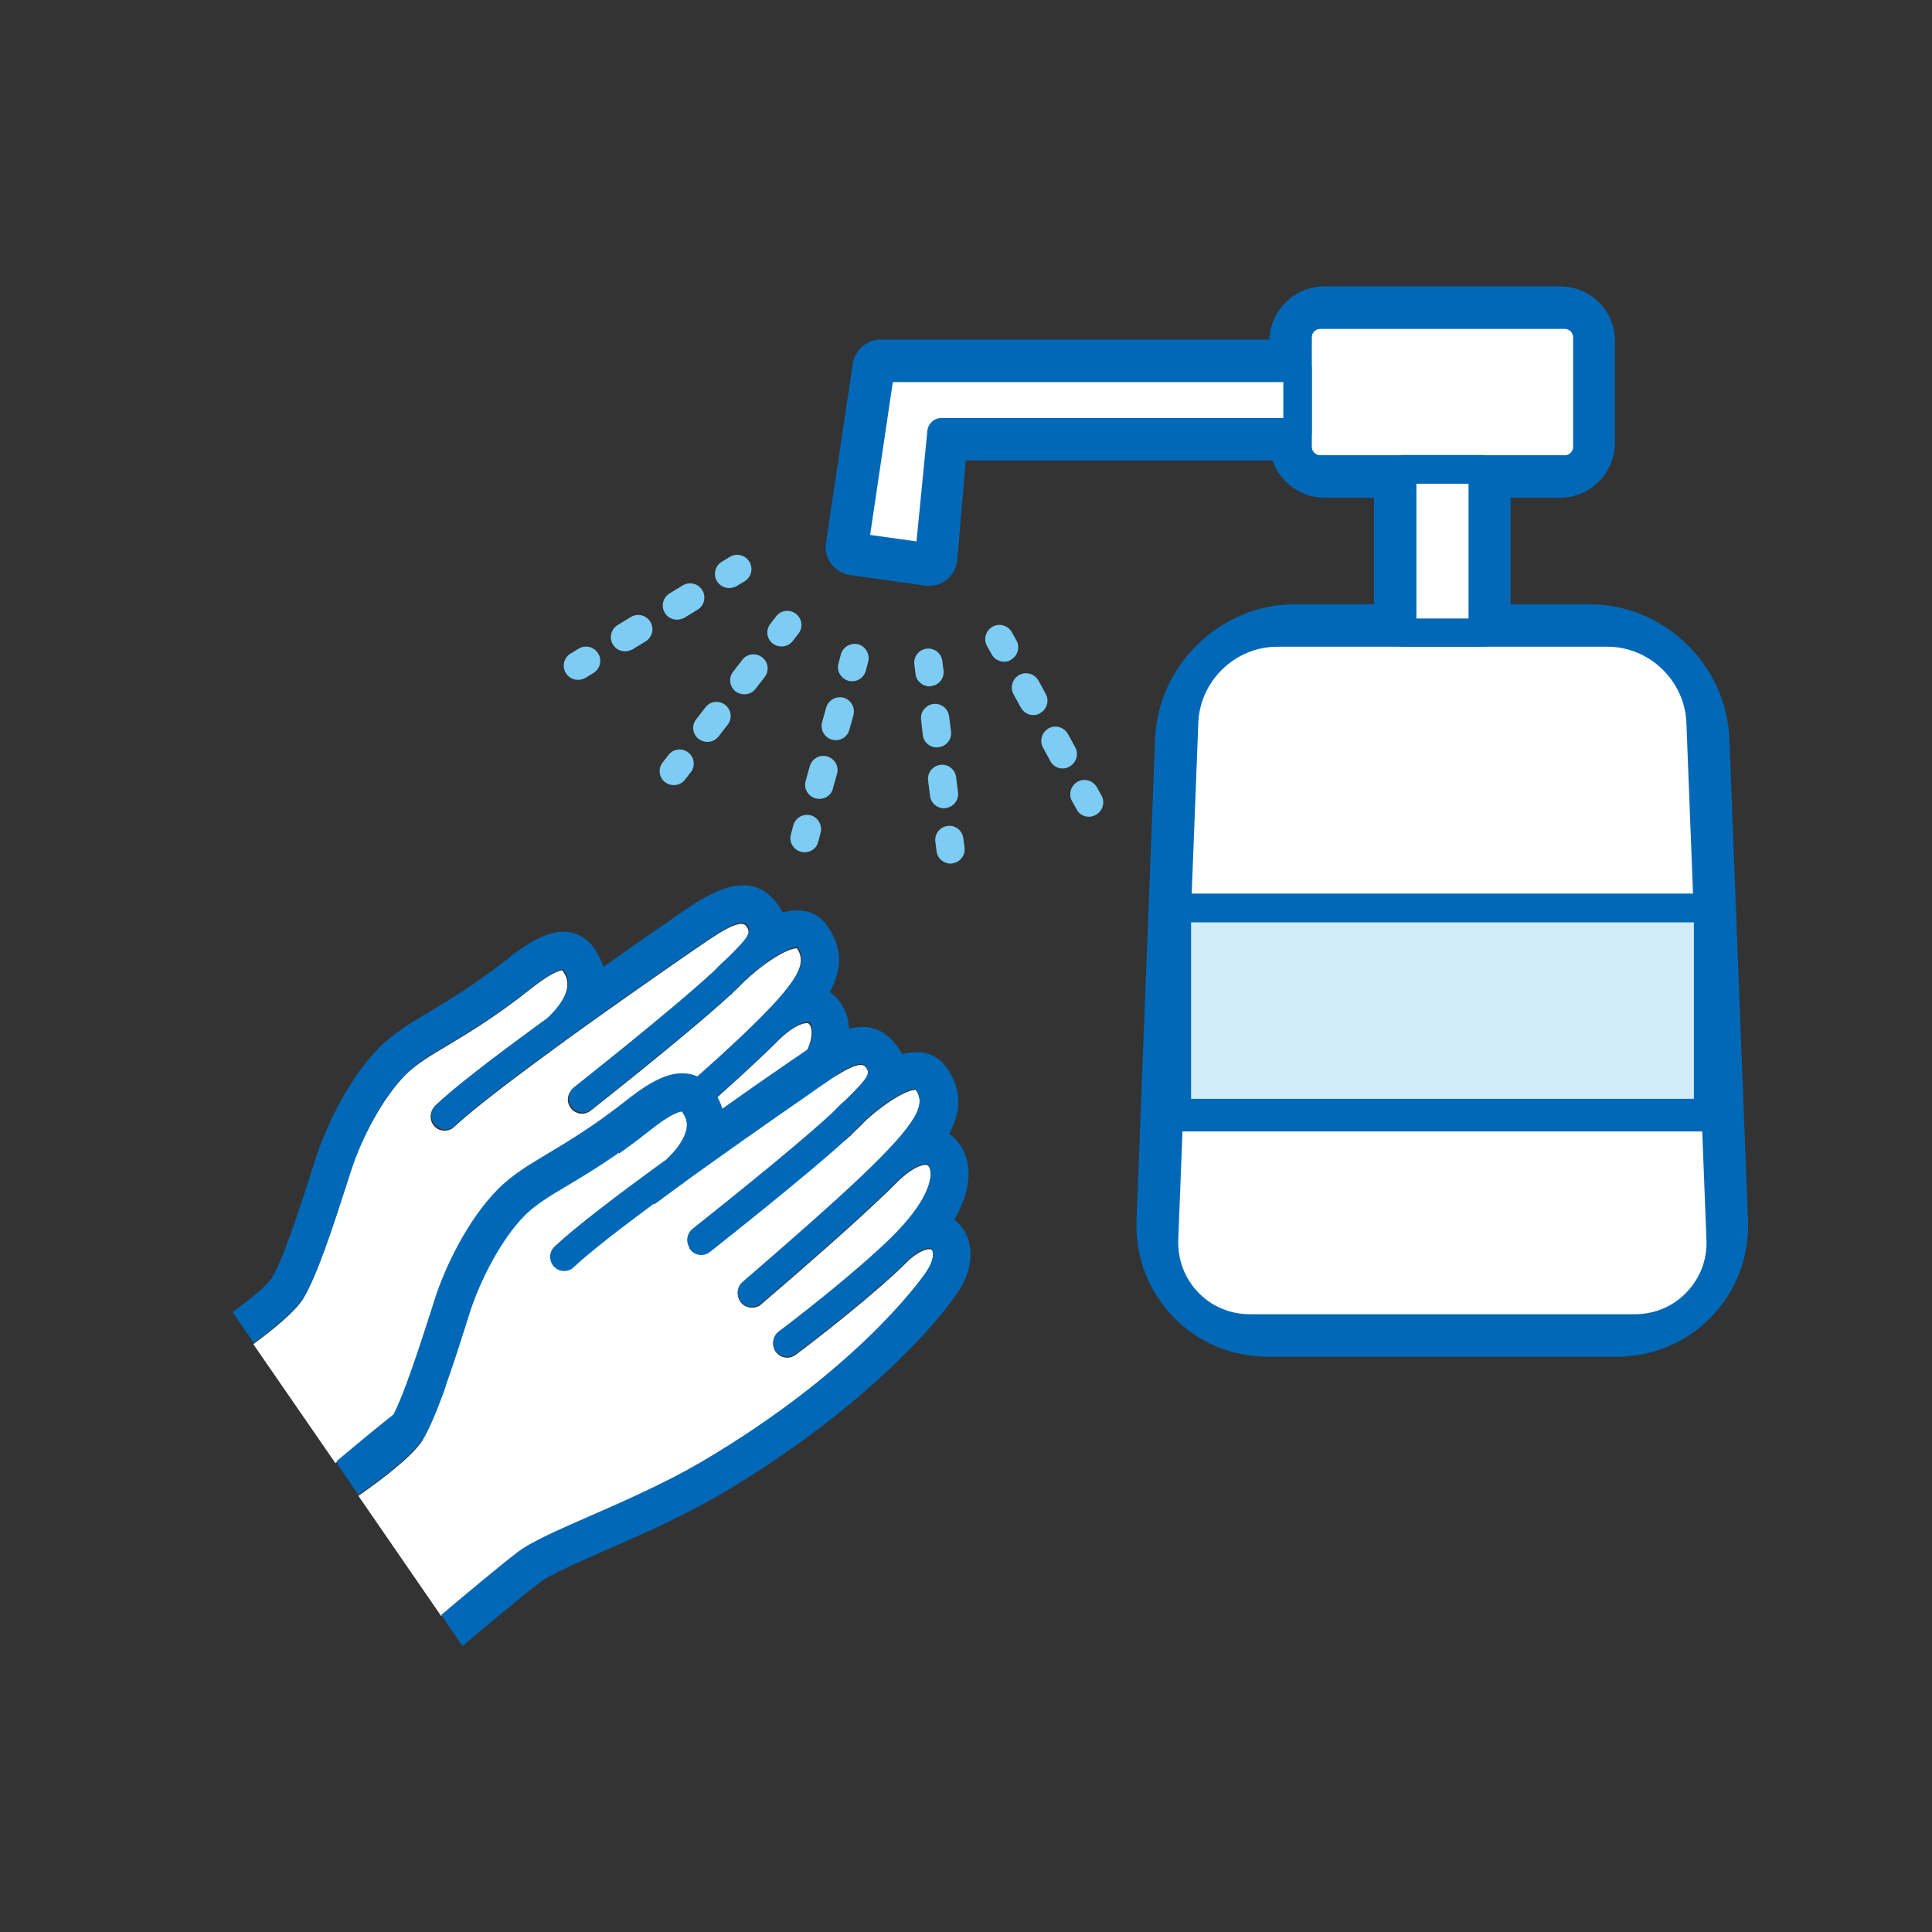 <?xml version="1.0" encoding="utf-8"?>
<!-- Generator: Adobe Illustrator 16.0.5, SVG Export Plug-In . SVG Version: 6.00 Build 0)  -->
<!DOCTYPE svg PUBLIC "-//W3C//DTD SVG 1.1//EN" "http://www.w3.org/Graphics/SVG/1.1/DTD/svg11.dtd">
<svg version="1.1" id="レイヤー_1" xmlns="http://www.w3.org/2000/svg" xmlns:xlink="http://www.w3.org/1999/xlink" x="0px"
	 y="0px" width="800px" height="800px" viewBox="0 0 800 800" style="enable-background:new 0 0 800 800;" xml:space="preserve">
<rect x="0" y="0" width="800" height="800" fill="#333333" stroke="none"/>
<style type="text/css">
<![CDATA[
	.st0{clip-path:url(#SVGID_2_);fill:#7DCCF3;}
	.st1{clip-path:url(#SVGID_2_);fill:#FFFFFF;}
	.st2{clip-path:url(#SVGID_2_);fill:#0068B6;}
	.st3{clip-path:url(#SVGID_2_);fill:#D2ECFA;}
]]>
</style>
<g>
	<defs>
		<rect id="SVGID_1_" width="800" height="800"/>
	</defs>
	<clipPath id="SVGID_2_">
		<use xlink:href="#SVGID_1_"  style="overflow:visible;"/>
	</clipPath>
	<path class="st1" d="M336.4,458.8c-0.6-0.5-3.7-0.5-8.8,3.8c-1.7,1.7-3.6,3.5-5.5,5.3c-17.2,15.9-40.7,33.5-41.9,34.4
		c-1.1,0.8-2.3,1.2-3.5,1.2c-1.8,0-3.5-0.8-4.7-2.3c-1.9-2.6-1.4-6.3,1.2-8.2c0.3-0.2,24-18,40.8-33.5c3-2.7,5.8-5.4,8.2-7.9
		c13.9-14.5,14.9-23.7,13.3-26.9c-0.5-0.9-0.9-1-1.1-1c-1.7-0.3-6.4,1.2-13.2,8.2c0,0,0,0-0.1,0.1c-1.8,1.8-3.8,3.7-5.9,5.7
		c-12,11.4-28.1,25.6-49.3,43.8c-1.1,1-2.5,1.4-3.8,1.4c-1.6,0-3.3-0.7-4.4-2c-2.1-2.5-1.8-6.2,0.6-8.3
		c21.8-18.8,37.6-32.7,48.8-43.4c24.2-23,27.1-30.3,22.9-36.5c-0.1,0-0.1,0-0.2,0c-2.9,0-10.8,3.9-20.4,12.6
		c-0.2,0.2-0.4,0.4-0.7,0.6l-2.3,2.3c-0.7,0.7-1.5,1.5-2.4,2.3c-0.2,0.2-0.3,0.3-0.5,0.5c-0.1,0.2-0.3,0.3-0.4,0.5
		c-0.3,0.3-0.6,0.6-1,0.8c-18.2,16.7-55.8,46.2-57.5,47.6c-2.5,2-6.2,1.6-8.2-1c-2-2.5-1.6-6.2,1-8.2c0.4-0.3,40.7-32,57.9-48.1
		c0.2-0.1,0.3-0.3,0.4-0.4c1.8-1.8,3.6-3.6,5.5-5.3c9.4-9.2,9.8-10.8,7.7-13.5c-2.5-3.2-12.3,3.6-19.4,8.5l-3.1,2.1
		c-20.1,13.9-37.8,26.4-52.6,37.1c0,0-0.1,0.1-0.1,0.1c-0.3,0.3-0.7,0.6-1.1,0.8c-1.8,1.3-3.6,2.6-5.3,3.9
		c-19.3,14.1-32.9,24.8-39.2,30.7c-1.1,1.1-2.6,1.6-4,1.6c-1.5,0-3.1-0.6-4.2-1.8c-2.2-2.3-2.1-6.1,0.2-8.3c7.5-7.2,23-19,40.3-31.7
		c2-1.4,3.9-2.9,5.9-4.3c7.7-7.1,10.4-14,7.5-18.8l-0.3-0.5c-0.2-0.3-0.4-0.7-0.6-1c-0.9,0-4.4,0.7-13.3,7.8
		c-14.1,11.2-25.1,17.8-33.9,23.1c-7.8,4.6-13.4,8-17.8,12.4c-9.9,10-18.5,27-22.6,39.5l-2,6.2c-5.2,16.1-12.3,38.2-17.9,47.2
		c-3.3,5.2-12.1,12.4-20.5,18.6l2.2,3.2l29.6,42.9l2.2,3.2c9.4-7.9,20.3-16.9,25.8-21.1c5.7-4.3,16.5-9.1,30.2-15.1
		c14.6-6.4,31.2-13.6,45.9-22.3c63.5-37.3,90.3-74.5,93.1-78.6C337.8,463,337,459.4,336.4,458.8"/>
	<path class="st2" d="M346.8,447.2c-0.3-0.3-0.7-0.6-1-0.9c8.2-14.1,6.2-23.7,3.6-28.8c-1.4-2.8-3.4-5.1-5.8-6.7
		c5-9.1,5.7-18.3-1.4-27.9c-2.5-3.4-6.2-5.5-10.5-5.9c-2.5-0.2-5,0.1-7.6,0.8c-0.7-1.5-1.7-2.9-2.9-4.4c-11.7-14.6-29-2.5-40.5,5.4
		l-3,2.1c-9.9,6.8-19.2,13.3-27.9,19.5c-0.7-2.5-1.7-4.3-2.3-5.4l-0.2-0.4c-1.2-2-4.2-7.2-11-8.5c-7-1.3-14.8,1.9-26.1,10.9
		c-13.3,10.5-23.8,16.8-32.3,21.9c-8.4,5-15,9-20.8,14.8c-12.6,12.6-22,32.5-26.3,45.7l-2,6.3c-4.4,13.6-11.7,36.3-16.3,43.6
		c-1.8,2.8-8.3,8.2-16.2,14l2.2,3.2l3.3,4.8l3.3,4.8c8.4-6.2,17.2-13.4,20.5-18.6c5.7-9,12.8-31.1,18-47.2l2-6.2
		c4.1-12.5,12.6-29.5,22.6-39.5c4.4-4.4,10-7.8,17.8-12.4c8.8-5.3,19.9-11.9,33.9-23.1c8.9-7,12.4-7.7,13.3-7.8
		c0.2,0.3,0.4,0.7,0.6,1l0.3,0.5c2.9,4.8,0.1,11.7-7.5,18.8c-2,1.4-4,2.9-5.9,4.3c-17.4,12.7-32.8,24.6-40.3,31.7
		c-2.3,2.2-2.4,5.9-0.2,8.3c1.2,1.2,2.7,1.8,4.2,1.8c1.5,0,2.9-0.5,4-1.6c6.3-6,19.9-16.6,39.2-30.7c1.7-1.3,3.5-2.6,5.3-3.9
		c0.4-0.2,0.8-0.5,1.1-0.8c0,0,0.1-0.1,0.1-0.1c14.8-10.7,32.5-23.2,52.6-37.1l3.1-2.1c7.1-4.9,16.9-11.7,19.4-8.5
		c2.1,2.7,1.7,4.3-7.7,13.5c-1.9,1.7-3.8,3.5-5.5,5.3c-0.1,0.1-0.3,0.3-0.4,0.4c-17.3,16.1-57.5,47.7-57.9,48.1c-2.5,2-3,5.7-1,8.2
		c2,2.5,5.7,3,8.2,1c1.7-1.4,39.3-30.9,57.5-47.6c0.3-0.2,0.7-0.5,1-0.8c0.1-0.2,0.3-0.3,0.4-0.5c0.2-0.2,0.3-0.3,0.5-0.5
		c0.8-0.8,1.7-1.6,2.4-2.3l2.3-2.3c0.2-0.2,0.4-0.4,0.7-0.6c9.6-8.7,17.5-12.6,20.4-12.6c0.1,0,0.1,0,0.2,0
		c4.2,6.2,1.3,13.5-22.9,36.5c-11.2,10.6-27,24.6-48.8,43.4c-2.5,2.1-2.7,5.8-0.6,8.3c1.2,1.3,2.8,2,4.4,2c1.4,0,2.7-0.5,3.8-1.4
		c21.1-18.2,37.3-32.3,49.3-43.8c2.1-2,4.1-3.9,5.9-5.7c0,0,0,0,0.1-0.1c6.8-7,11.5-8.4,13.2-8.2c0.3,0,0.7,0.1,1.1,1
		c1.6,3.2,0.6,12.4-13.3,26.9c-2.4,2.5-5.2,5.2-8.2,7.9c-16.9,15.5-40.5,33.3-40.8,33.5c-2.6,1.9-3.1,5.6-1.2,8.2
		c1.2,1.5,2.9,2.3,4.7,2.3c1.2,0,2.5-0.4,3.5-1.2c1.2-0.9,24.7-18.5,41.9-34.4c1.9-1.8,3.8-3.5,5.5-5.3c5.1-4.4,8.3-4.3,8.8-3.8
		c0.7,0.6,1.4,4.2-2.4,9.7c-2.8,4.1-29.6,41.3-93.1,78.6c-14.7,8.6-31.3,15.9-45.9,22.3c-13.7,6-24.5,10.7-30.2,15.1
		c-5.5,4.2-16.4,13.2-25.8,21.1l3.3,4.8l3.3,4.9l2.2,3.2c9.5-8,20.9-17.4,26.4-21.6c4.2-3.2,15.3-8,27-13.2
		c14.3-6.2,32-14,47.5-23.1c50.5-29.6,84.4-63.4,98.1-83.2C354.4,466.4,354.4,454,346.8,447.2"/>
	<path class="st1" d="M385.8,517.5c-0.6-0.5-3.8-0.5-8.9,3.8c-1.7,1.7-3.6,3.5-5.5,5.3c-17.2,15.9-40.7,33.5-41.9,34.4
		c-1.1,0.8-2.3,1.2-3.5,1.2c-1.8,0-3.5-0.8-4.7-2.3c-1.9-2.6-1.4-6.3,1.2-8.2c0.3-0.2,24-18,40.8-33.5c3-2.8,5.8-5.4,8.2-7.9
		c13.9-14.5,14.9-23.7,13.3-26.9c-0.5-0.9-0.9-1-1.2-1c-1.7-0.3-6.4,1.2-13.2,8.2c0,0,0,0,0,0c-1.8,1.8-3.8,3.8-5.9,5.7
		c-12,11.4-28.1,25.6-49.3,43.8c-1.1,1-2.5,1.4-3.8,1.4c-1.6,0-3.3-0.7-4.5-2c-2.1-2.5-1.8-6.2,0.6-8.3
		c21.8-18.8,37.6-32.7,48.8-43.4c24.2-23,27.1-30.3,22.9-36.5c-0.1,0-0.1,0-0.2,0c-2.9,0-10.8,3.9-20.3,12.5
		c-0.2,0.2-0.5,0.5-0.7,0.7l-2.3,2.3c-0.7,0.7-1.6,1.5-2.4,2.3c-0.1,0.1-0.3,0.3-0.4,0.4c-0.2,0.2-0.3,0.3-0.4,0.5
		c-0.3,0.3-0.6,0.6-1,0.8c-18.2,16.7-55.8,46.2-57.5,47.6c-2.5,2-6.2,1.6-8.2-1c-2-2.5-1.6-6.2,1-8.2c0.4-0.3,40.7-32,57.9-48.1
		c0.1-0.1,0.3-0.3,0.4-0.4c1.7-1.8,3.6-3.6,5.5-5.3c9.4-9.2,9.9-10.9,7.8-13.6c-2.5-3.2-12.3,3.6-19.4,8.5l-3.1,2.2
		c-20.1,13.9-37.8,26.4-52.6,37.1c0,0-0.1,0.1-0.1,0.1c-0.3,0.3-0.7,0.6-1.1,0.8c-1.8,1.3-3.6,2.6-5.3,3.9
		c-19.3,14.1-32.9,24.8-39.2,30.7c-1.1,1.1-2.6,1.6-4,1.6c-1.5,0-3.1-0.6-4.2-1.8c-2.2-2.3-2.1-6.1,0.2-8.3c7.5-7.2,23-19,40.3-31.7
		c1.9-1.4,3.9-2.9,5.9-4.3c7.7-7.1,10.5-14,7.5-18.8l-0.3-0.5c-0.2-0.3-0.4-0.8-0.6-1c-0.9,0-4.4,0.7-13.3,7.8
		c-14.1,11.2-25.1,17.8-33.9,23.1c-7.8,4.6-13.4,8-17.8,12.4c-10,10-18.5,27-22.6,39.5l-2,6.3c-5.2,16.1-12.3,38.1-17.9,47.1
		c-4.1,6.5-16.7,16.1-26.5,22.9l2.2,3.2l29.9,43.4l2.2,3.2c10.3-8.7,24.8-20.7,31.5-25.9c5.7-4.4,16.5-9.1,30.2-15.1
		c14.6-6.4,31.2-13.6,45.9-22.3c63.5-37.3,90.3-74.5,93.1-78.6C387.2,521.7,386.5,518.1,385.8,517.5"/>
	<path class="st2" d="M396.2,505.9c-0.3-0.3-0.7-0.6-1-0.9c8.2-14.1,6.2-23.7,3.6-28.8c-1.4-2.8-3.4-5.1-5.8-6.7
		c5-9.1,5.7-18.3-1.4-27.9c-2.5-3.4-6.2-5.5-10.5-5.9c-2.5-0.2-5,0.1-7.6,0.8c-0.7-1.5-1.6-2.9-2.9-4.4c-11.7-14.6-29-2.6-40.5,5.4
		l-3.1,2.1c-9.9,6.8-19.2,13.3-27.9,19.5c-0.7-2.5-1.7-4.3-2.4-5.5l-0.2-0.4c-1.2-2-4.2-7.2-11-8.5c-7-1.3-14.8,1.9-26.1,10.9
		c-13.3,10.5-23.8,16.8-32.3,21.9c-8.4,5-15,9-20.8,14.8c-12.6,12.6-22.1,32.5-26.3,45.7l-2,6.3c-4.4,13.6-11.7,36.3-16.3,43.6
		c-2.2,3.5-11.7,11.1-22.1,18.3l2.2,3.2l3.3,4.8l3.3,4.8c9.8-6.8,22.4-16.4,26.5-22.9c5.7-9,12.8-31,17.9-47.1l2-6.3
		c4.1-12.4,12.6-29.5,22.6-39.5c4.4-4.4,10-7.8,17.8-12.4c8.8-5.3,19.9-11.9,33.9-23.1c8.9-7,12.4-7.7,13.3-7.8
		c0.2,0.3,0.4,0.7,0.6,1l0.3,0.5c2.9,4.8,0.1,11.7-7.5,18.8c-2,1.4-4,2.9-5.9,4.3c-17.4,12.7-32.8,24.6-40.3,31.7
		c-2.3,2.2-2.4,5.9-0.2,8.3c1.2,1.2,2.7,1.8,4.2,1.8c1.5,0,2.9-0.5,4-1.6c6.3-6,19.9-16.6,39.2-30.7c1.7-1.3,3.5-2.6,5.3-3.9
		c0.4-0.2,0.8-0.5,1.1-0.8c0,0,0.1-0.1,0.1-0.1c14.8-10.7,32.5-23.2,52.6-37.1l3.1-2.2c7.1-4.9,16.9-11.7,19.4-8.5
		c2.1,2.7,1.7,4.3-7.8,13.6c-1.9,1.7-3.8,3.5-5.5,5.3c-0.1,0.1-0.3,0.3-0.4,0.4c-17.3,16.1-57.5,47.7-57.9,48.1c-2.5,2-3,5.7-1,8.2
		c2,2.5,5.7,3,8.2,1c1.7-1.4,39.3-30.9,57.5-47.6c0.3-0.2,0.7-0.5,1-0.8c0.2-0.2,0.3-0.3,0.4-0.5c0.1-0.1,0.3-0.3,0.4-0.4
		c0.9-0.8,1.7-1.6,2.4-2.3l2.3-2.3c0.2-0.2,0.5-0.4,0.7-0.7c9.6-8.6,17.5-12.5,20.3-12.5c0.1,0,0.1,0,0.2,0
		c4.2,6.2,1.3,13.5-22.9,36.5c-11.2,10.6-27,24.6-48.8,43.4c-2.5,2.1-2.7,5.8-0.6,8.3c1.2,1.3,2.8,2,4.5,2c1.4,0,2.7-0.5,3.8-1.4
		c21.1-18.2,37.3-32.3,49.3-43.8c2.1-2,4.1-3.9,5.9-5.7c0,0,0,0,0,0c6.8-7,11.5-8.4,13.2-8.2c0.3,0,0.7,0.1,1.2,1
		c1.6,3.2,0.6,12.4-13.3,26.9c-2.4,2.5-5.2,5.2-8.2,7.9c-16.9,15.5-40.5,33.3-40.8,33.5c-2.6,1.9-3.1,5.6-1.2,8.2
		c1.2,1.5,2.9,2.3,4.7,2.3c1.2,0,2.5-0.4,3.5-1.2c1.2-0.9,24.7-18.5,41.9-34.4c1.9-1.8,3.8-3.5,5.5-5.3c5.1-4.4,8.3-4.3,8.9-3.8
		c0.7,0.6,1.4,4.2-2.4,9.7c-2.8,4.1-29.6,41.3-93.1,78.6c-14.7,8.6-31.3,15.9-45.9,22.3c-13.7,6-24.5,10.7-30.2,15.1
		c-6.7,5.1-21.2,17.2-31.5,25.9l3.3,4.9l3.3,4.8l2.2,3.2c10.2-8.6,25.4-21.3,32.1-26.4c4.2-3.2,15.3-8,27-13.2
		c14.3-6.2,32-14,47.5-23.1c50.5-29.6,84.4-63.4,98.1-83.2C403.8,525.1,403.8,512.7,396.2,505.9"/>
	<path class="st1" d="M525.1,555.9c-13.4,0-25.9-5.3-35.1-14.8c-9.2-9.6-14-22.2-13.5-35.7l7.7-199.3c1.1-27.6,24.4-50,52-50h38.6
		v-55.8h-26.3c-8.8,0-16.1-6.8-16.9-15.4h-137l-4,46.6c-0.1,1.6-0.9,3.1-2.2,4.1c-1,0.8-2.3,1.3-3.7,1.3c-0.3,0-0.6,0-0.8-0.1
		l-31.1-4.4c-1.5-0.2-2.9-1-3.9-2.3c-0.9-1.2-1.3-2.8-1.1-4.4l11.1-74.1c0.4-2.9,2.9-5,5.8-5h166.8v-5c0-9.4,7.6-17,17-17h97.7
		c9.4,0,17,7.6,17,17v41.8c0,9.4-7.6,17-17,17h-26.3v55.8h38.6c27.6,0,51,22.5,52,50l7.7,199.3c0.5,13.4-4.3,26.1-13.5,35.7
		c-9.2,9.6-21.7,14.8-35.1,14.8H525.1z"/>
	<path class="st2" d="M646.1,130.3c6.1,0,11.1,5,11.1,11.1v41.8c0,6.1-5,11.1-11.1,11.1H614v67.6h44.4c24.4,0,45.2,20,46.2,44.4
		l7.7,199.3c0.9,24.4-18.3,44.4-42.7,44.4H525.1c-24.4,0-43.7-20-42.7-44.4l7.7-199.3c0.9-24.4,21.7-44.4,46.2-44.4h44.5v-67.6
		h-32.2c-6.1,0-11.1-5-11.1-11.1V179H389.1l-4.4,51.9l-31.1-4.4l11.1-74.1h172.6v-10.9c0-6.1,5-11.1,11.1-11.1H646.1 M646.1,118.6
		h-97.7c-12.3,0-22.4,9.8-22.8,22H364.7c-5.8,0-10.7,4.3-11.6,10L342,224.8c-0.5,3.1,0.3,6.2,2.2,8.7c1.9,2.5,4.7,4.2,7.7,4.6
		l31.1,4.4c0.6,0.1,1.1,0.1,1.7,0.1c2.6,0,5.2-0.9,7.3-2.5c2.5-2,4.1-5,4.4-8.2l3.5-41.2h127c3.1,8.9,11.6,15.4,21.6,15.4h20.4v44.1
		h-32.7c-30.7,0-56.7,25-57.9,55.7l-7.7,199.3c-0.6,15,4.8,29.2,15.1,40c10.3,10.7,24.3,16.6,39.3,16.6h144.4c15,0,29-5.9,39.3-16.6
		c10.3-10.7,15.7-24.9,15.1-40l-7.7-199.3c-1.2-30.7-27.1-55.7-57.9-55.7h-32.7v-44.1h20.4c12.6,0,22.8-10.2,22.8-22.8v-41.8
		C669,128.9,658.7,118.6,646.1,118.6"/>
	<path class="st1" d="M657.2,185.1c0,5.1-4.2,9.3-9.3,9.3H546.6c-5.1,0-9.3-4.2-9.3-9.3v-45.5c0-5.1,4.2-9.3,9.3-9.3H648
		c5.1,0,9.3,4.2,9.3,9.3V185.1z"/>
	<path class="st2" d="M648,200.2H546.6c-8.3,0-15.1-6.8-15.1-15.1v-45.5c0-8.3,6.8-15.1,15.1-15.1H648c8.3,0,15.1,6.8,15.1,15.1
		v45.5C663.1,193.5,656.3,200.2,648,200.2 M546.6,136.2c-1.8,0-3.4,1.6-3.4,3.4v45.5c0,1.8,1.6,3.4,3.4,3.4H648
		c1.8,0,3.4-1.6,3.4-3.4v-45.5c0-1.8-1.6-3.4-3.4-3.4H546.6z"/>
	<path class="st1" d="M712.5,513.1c0.8,20.4-15.2,37-35.6,37H517.7c-20.4,0-36.4-16.7-35.6-37l8.2-214.1c0.8-20.4,18.1-37,38.5-37
		h137c20.4,0,37.7,16.7,38.5,37L712.5,513.1z"/>
	<path class="st2" d="M676.9,555.9H517.7c-11.5,0-22.1-4.5-30-12.7c-7.9-8.2-11.9-19-11.5-30.4l8.3-214.1
		c0.9-23.5,20.8-42.6,44.3-42.6h137c23.5,0,43.4,19.1,44.3,42.6l8.3,214.1c0.4,11.5-3.6,22.3-11.5,30.4
		C699,551.4,688.4,555.9,676.9,555.9 M528.8,267.8c-17.3,0-31.9,14.1-32.6,31.4l-8.3,214.1c-0.3,8.2,2.6,16,8.2,21.8
		c5.6,5.9,13.3,9.1,21.5,9.1h159.3c8.2,0,15.9-3.2,21.5-9.1c5.6-5.9,8.6-13.6,8.2-21.8l-8.3-214.1c-0.7-17.3-15.3-31.4-32.6-31.4
		H528.8z"/>
	<rect x="580.6" y="194.4" class="st1" width="33.3" height="67.6"/>
	<path class="st2" d="M614,267.8h-33.3c-3.2,0-5.9-2.6-5.9-5.9v-67.6c0-3.2,2.6-5.9,5.9-5.9H614c3.2,0,5.9,2.6,5.9,5.9v67.6
		C619.8,265.2,617.2,267.8,614,267.8 M586.5,256.1h21.6v-55.8h-21.6V256.1z"/>
	<polygon class="st1" points="537.3,152.3 364.7,152.3 353.6,226.5 384.7,230.9 389.8,179 537.3,179 	"/>
	<path class="st2" d="M384.7,236.8c-0.3,0-0.5,0-0.8-0.1l-31.1-4.4c-1.5-0.2-2.9-1-3.9-2.3c-0.9-1.3-1.3-2.8-1.1-4.4l11.1-74.1
		c0.4-2.9,2.9-5,5.8-5h172.6c3.2,0,5.9,2.6,5.9,5.9V179c0,3.2-2.6,5.9-5.9,5.9H395.1l-4.6,46.6c-0.2,1.6-1,3.1-2.2,4
		C387.3,236.4,386,236.8,384.7,236.8 M360.3,221.5l19.2,2.7l4.5-45.8c0.3-3,2.8-5.3,5.8-5.3h141.6v-14.9H369.7L360.3,221.5z"/>
	<rect x="487.3" y="376" class="st3" width="220" height="86.6"/>
	<path class="st2" d="M707.3,468.5h-220c-3.2,0-5.9-2.6-5.9-5.9V376c0-3.2,2.6-5.9,5.9-5.9h220c3.2,0,5.9,2.6,5.9,5.9v86.6
		C713.1,465.8,710.5,468.5,707.3,468.5 M493.2,456.7h208.2v-74.9H493.2V456.7z"/>
	<path class="st2" d="M707.3,381.9h-220c-3.2,0-5.9-2.6-5.9-5.9c0-3.2,2.6-5.9,5.9-5.9h220c3.2,0,5.9,2.6,5.9,5.9
		C713.1,379.2,710.5,381.9,707.3,381.9"/>
	<path class="st2" d="M710.5,466.8H484.1c-3.2,0-5.9-2.6-5.9-5.9c0-3.2,2.6-5.9,5.9-5.9h226.5c3.2,0,5.9,2.6,5.9,5.9
		C716.4,464.2,713.7,466.8,710.5,466.8"/>
	<path class="st0" d="M352.9,282.1c-0.5,0-1-0.1-1.6-0.2c-3.1-0.9-5-4.1-4.1-7.2l1-3.8c0.9-3.1,4.1-4.9,7.2-4.1
		c3.1,0.9,4.9,4.1,4.1,7.2l-1,3.8C357.8,280.4,355.4,282.1,352.9,282.1"/>
	<path class="st0" d="M339.3,330.8c-0.5,0-1-0.1-1.6-0.2c-3.1-0.9-5-4.1-4.1-7.2l1.7-6.1c0.9-3.1,4.1-5,7.2-4.1
		c3.1,0.9,5,4.1,4.1,7.2l-1.7,6.1C344.3,329.1,341.9,330.8,339.3,330.8 M346.1,306.5c-0.5,0-1-0.1-1.6-0.2c-3.1-0.9-4.9-4.1-4.1-7.2
		l1.7-6.1c0.9-3.1,4.1-4.9,7.2-4.1c3.1,0.9,4.9,4.1,4.1,7.2l-1.7,6.1C351,304.8,348.7,306.5,346.1,306.5"/>
	<path class="st0" d="M333.2,352.9c-0.5,0-1-0.1-1.6-0.2c-3.1-0.9-5-4.1-4.1-7.2l1-3.8c0.9-3.1,4.1-4.9,7.2-4.1
		c3.1,0.9,4.9,4.1,4.1,7.2l-1,3.8C338.2,351.2,335.8,352.9,333.2,352.9"/>
	<path class="st0" d="M323.6,267.7c-1.3,0-2.5-0.4-3.6-1.2c-2.6-2-3-5.7-1-8.2l2.4-3.1c2-2.6,5.7-3,8.2-1c2.6,2,3,5.7,1,8.2
		l-2.4,3.1C327,267,325.3,267.7,323.6,267.7"/>
	<path class="st0" d="M292.9,307.2c-1.3,0-2.5-0.4-3.6-1.2c-2.6-2-3-5.7-1-8.2l3.8-4.9c2-2.6,5.7-3,8.2-1c2.6,2,3,5.7,1,8.2
		l-3.8,4.9C296.3,306.5,294.6,307.2,292.9,307.2 M308.2,287.5c-1.3,0-2.5-0.4-3.6-1.2c-2.6-2-3-5.7-1-8.2l3.8-4.9c2-2.6,5.7-3,8.2-1
		c2.6,2,3,5.7,1,8.2l-3.8,4.9C311.7,286.7,310,287.5,308.2,287.5"/>
	<path class="st0" d="M279,325.1c-1.3,0-2.5-0.4-3.6-1.2c-2.6-2-3-5.7-1-8.2l2.4-3.1c2-2.6,5.7-3,8.2-1c2.6,2,3,5.7,1,8.2l-2.4,3.1
		C282.4,324.4,280.7,325.1,279,325.1"/>
	<path class="st0" d="M301.9,243.5c-2,0-3.9-1-5-2.8c-1.7-2.8-0.8-6.4,2-8.1l3.3-2c2.8-1.7,6.4-0.8,8.1,2c1.7,2.8,0.8,6.4-2,8.1
		l-3.3,2C304,243.2,302.9,243.5,301.9,243.5"/>
	<path class="st0" d="M258.8,269.7c-2,0-3.9-1-5-2.8c-1.7-2.8-0.8-6.4,2-8.1l5.4-3.3c2.8-1.7,6.4-0.8,8.1,2c1.7,2.8,0.8,6.4-2,8.1
		l-5.4,3.3C260.9,269.4,259.8,269.7,258.8,269.7 M280.3,256.6c-2,0-3.9-1-5-2.8c-1.7-2.8-0.8-6.4,2-8.1l5.4-3.3
		c2.8-1.7,6.4-0.8,8.1,2c1.7,2.8,0.8,6.4-2,8.1l-5.4,3.3C282.4,256.3,281.4,256.6,280.3,256.6"/>
	<path class="st0" d="M239.3,281.5c-2,0-3.9-1-5-2.8c-1.7-2.8-0.8-6.4,2-8.1l3.3-2c2.8-1.7,6.4-0.8,8.1,2c1.7,2.8,0.8,6.4-2,8.1
		l-3.3,2C241.4,281.3,240.4,281.5,239.3,281.5"/>
	<path class="st0" d="M384.9,284.2c-2.9,0-5.5-2.2-5.8-5.2l-0.5-3.9c-0.4-3.2,1.9-6.1,5.1-6.5c3.2-0.4,6.1,1.9,6.5,5.1l0.5,3.9
		c0.4,3.2-1.9,6.1-5.1,6.5C385.3,284.2,385.1,284.2,384.9,284.2"/>
	<path class="st0" d="M390.9,334.7c-2.9,0-5.5-2.2-5.8-5.2l-0.8-6.3c-0.4-3.2,1.9-6.1,5.1-6.5c3.2-0.4,6.1,1.9,6.5,5.1l0.8,6.3
		c0.4,3.2-1.9,6.1-5.1,6.5C391.3,334.7,391.1,334.7,390.9,334.7 M387.9,309.5c-2.9,0-5.5-2.2-5.8-5.2l-0.7-6.3
		c-0.4-3.2,1.9-6.1,5.1-6.5c3.2-0.4,6.1,1.9,6.5,5.1l0.8,6.3c0.4,3.2-1.9,6.1-5.1,6.5C388.3,309.4,388.1,309.5,387.9,309.5"/>
	<path class="st0" d="M393.6,357.6c-2.9,0-5.5-2.2-5.8-5.2l-0.5-3.9c-0.4-3.2,1.9-6.1,5.1-6.5c3.2-0.4,6.1,1.9,6.5,5.1l0.5,3.9
		c0.4,3.2-1.9,6.1-5.1,6.5C394.1,357.6,393.8,357.6,393.6,357.6"/>
	<path class="st0" d="M415.8,274c-2.1,0-4.1-1.1-5.2-3.1l-1.9-3.4c-1.6-2.8-0.5-6.4,2.3-8c2.8-1.6,6.4-0.5,8,2.3l1.9,3.4
		c1.6,2.8,0.5,6.4-2.3,8C417.8,273.8,416.8,274,415.8,274"/>
	<path class="st0" d="M440,318.2c-2.1,0-4.1-1.1-5.1-3.1l-3-5.5c-1.6-2.8-0.5-6.4,2.3-8c2.8-1.6,6.4-0.5,8,2.3l3,5.5
		c1.6,2.8,0.5,6.4-2.3,8C441.9,318,440.9,318.2,440,318.2 M427.9,296.1c-2.1,0-4.1-1.1-5.2-3.1l-3-5.5c-1.6-2.8-0.5-6.4,2.3-8
		c2.8-1.6,6.4-0.5,8,2.3l3,5.5c1.6,2.8,0.5,6.4-2.3,8C429.8,295.9,428.9,296.1,427.9,296.1"/>
	<path class="st0" d="M450.9,338.2c-2.1,0-4.1-1.1-5.1-3.1l-1.9-3.4c-1.6-2.8-0.5-6.4,2.3-8c2.8-1.6,6.4-0.5,8,2.3l1.9,3.4
		c1.6,2.8,0.5,6.4-2.3,8C452.8,337.9,451.9,338.2,450.9,338.2"/>
</g>
</svg>
